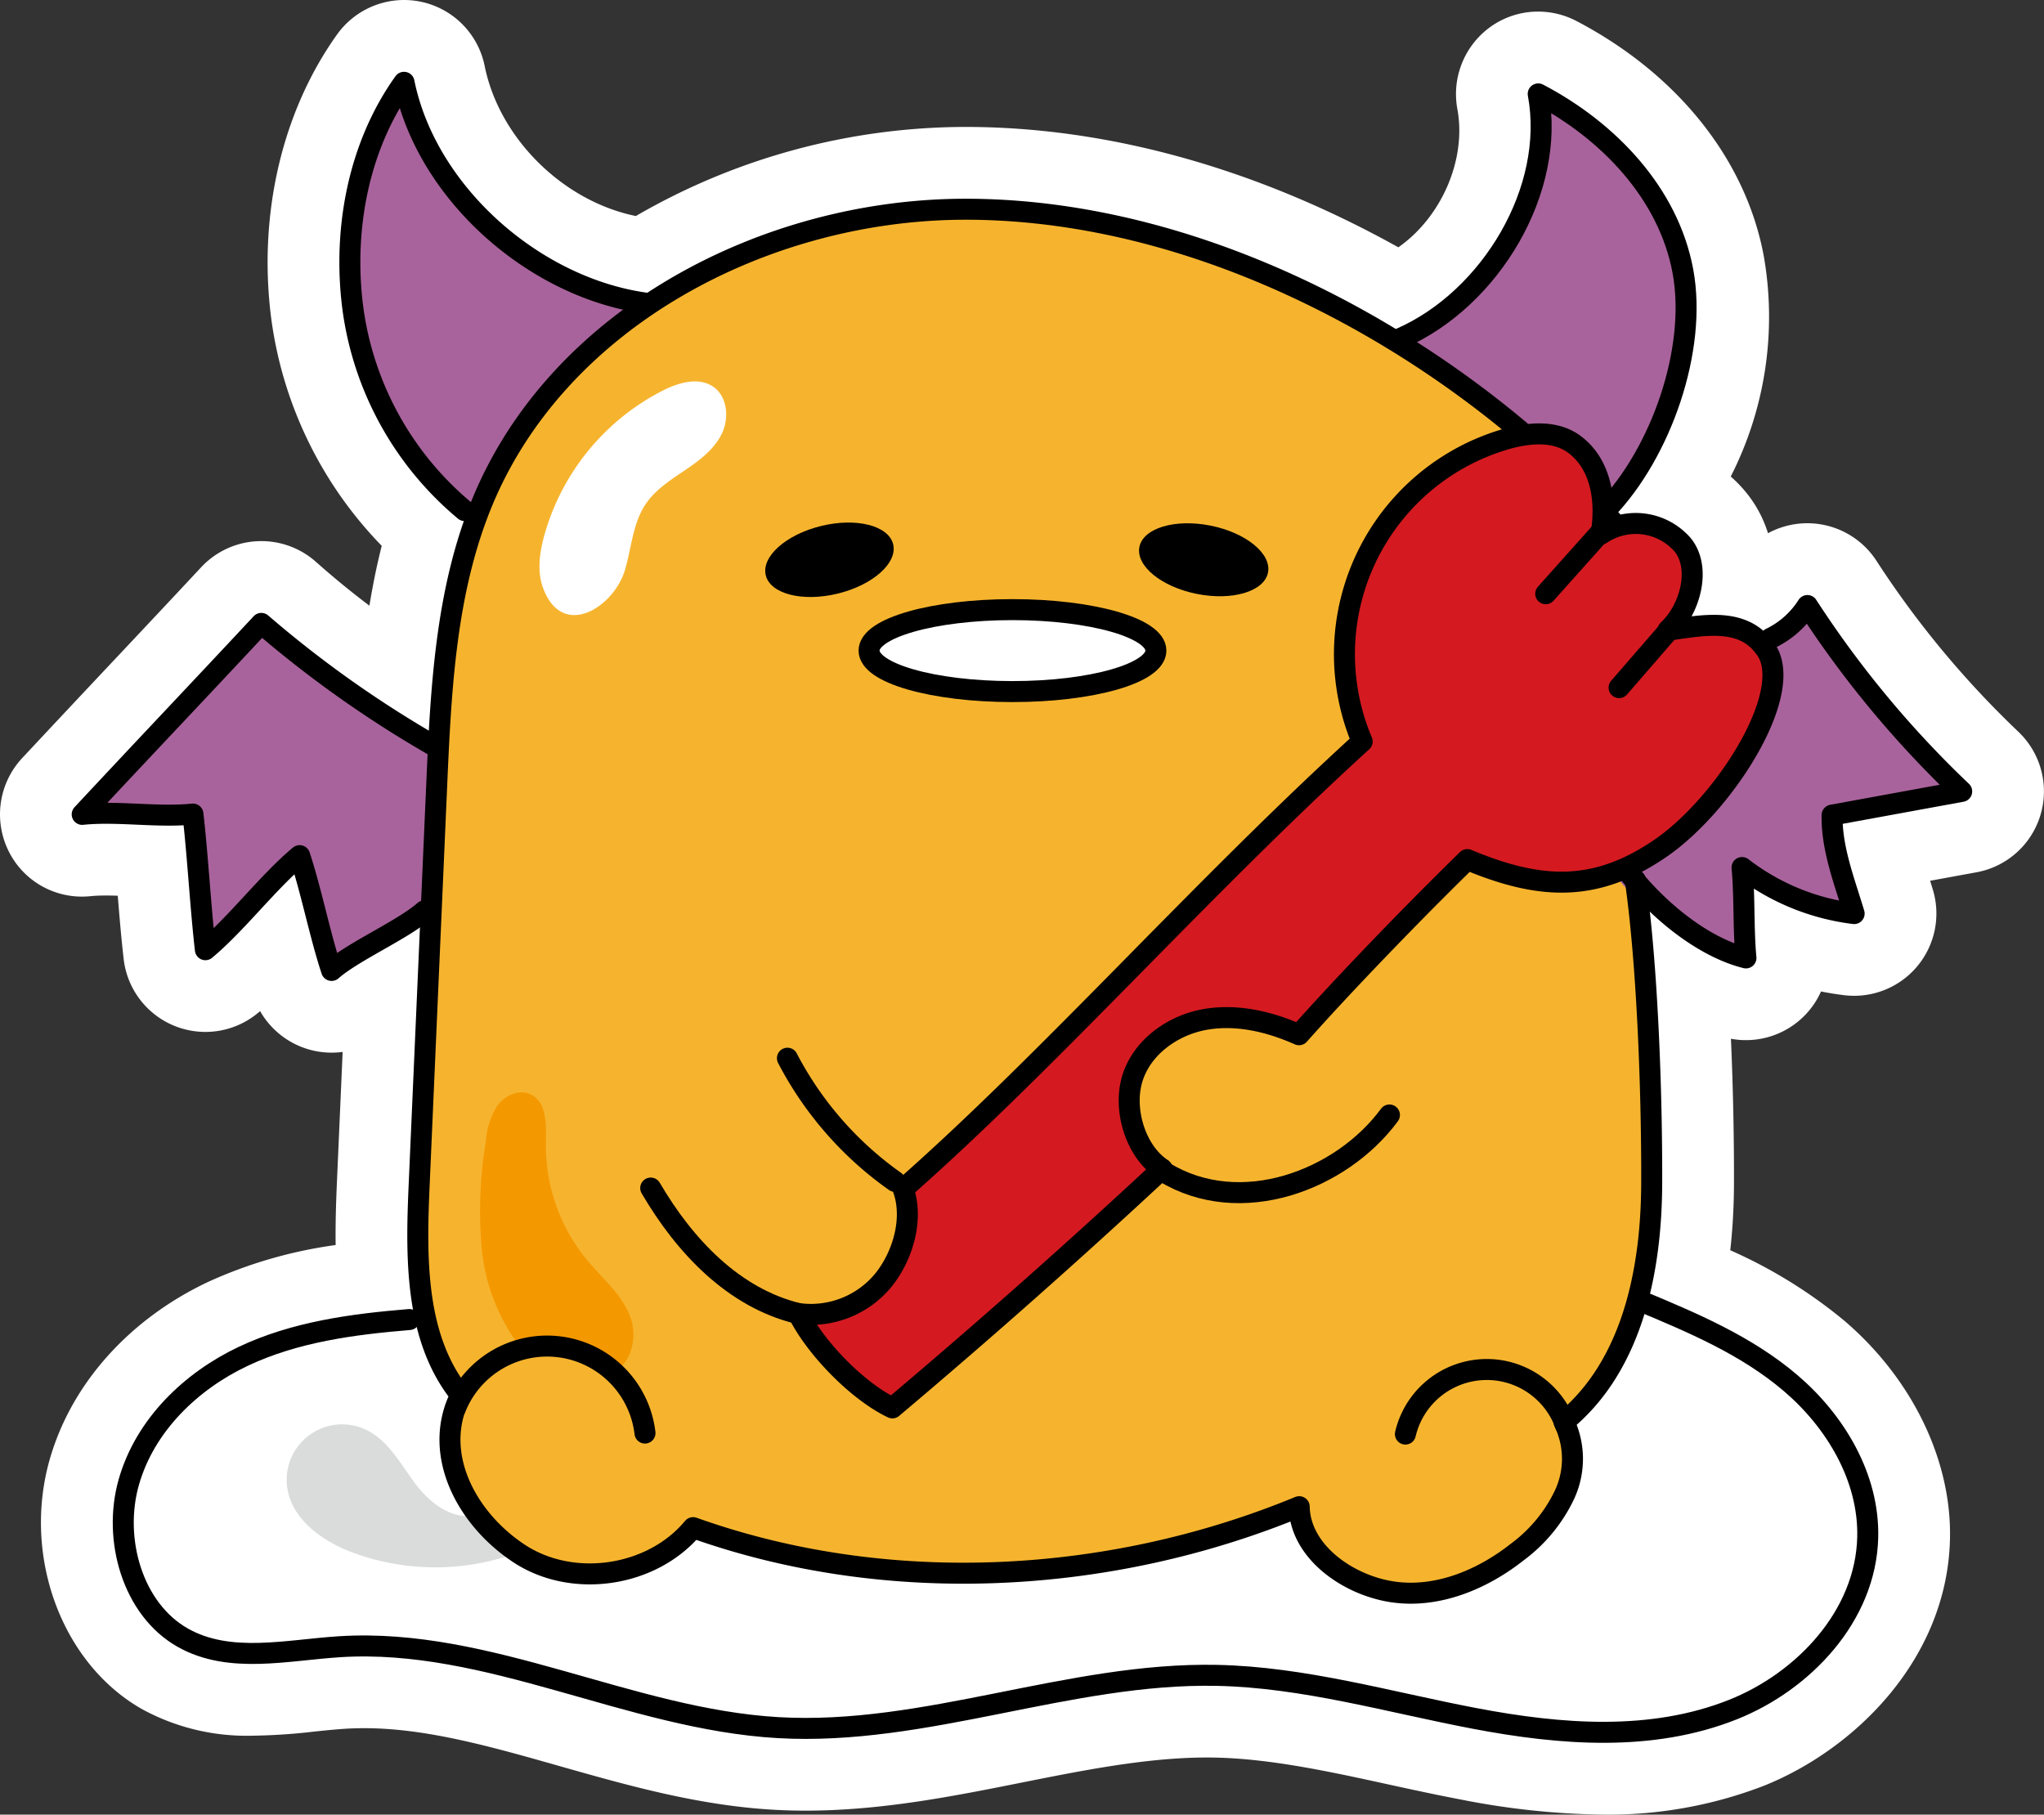 <svg xmlns="http://www.w3.org/2000/svg" viewBox="0 0 292.104 259.333"><rect x="0" y="0" width="292.104" height="259.333" fill="#333333" stroke="none"/><defs><style>.cls-1{fill:#fff;}.cls-2{fill:#f6b42e;}.cls-3{fill:#a9639c;}.cls-4{fill:#d41a20;}.cls-5{fill:#f49800;}.cls-6{fill:#dadbdb;}.cls-7{fill:none;stroke:#000;stroke-linecap:round;stroke-linejoin:round;stroke-width:3px;}</style></defs><title>gudetama-devil</title><g id="Layer_10"><path d="M233.017,274.666a106.196,106.196,0,0,1-19.558-2.108c-3.414-.649-6.831-1.395-10.136-2.117-8.476-1.851-17.205-3.756-25.622-3.926q-.637-.013-1.275-.013c-8.992,0-18.349,1.867-27.398,3.672-9.666,1.929-19.66,3.923-29.973,3.923-1.448,0-2.887-.04-4.279-.12-10.238-.589-20.02-3.368-29.479-6.055-10.172-2.89-19.75-5.61-29.289-5.61-1.015,0-2.03.031-3.017.092-1.466.09-3.044.254-4.572.412a81.201,81.201,0,0,1-8.394.57,25.998,25.998,0,0,1-13.268-3.125c-9.546-5.386-14.229-18.273-10.892-29.977,2.677-9.393,9.949-17.493,19.95-22.222,6.857-3.245,14.169-4.644,21.283-5.433a115.415,115.415,0,0,1-0-13.109L58.29,162.392a19.762,19.762,0,0,0-2.487,1.702,6.757,6.757,0,0,1-10.866-2.941c-.567-1.699-1.09-3.559-1.59-5.45a65.357,65.357,0,0,1-5.716,5.545,6.757,6.757,0,0,1-11.034-4.417c-.365-3.157-.643-6.597-.913-9.924-.091-1.118-.183-2.253-.278-3.38-.694-.025-1.38-.055-2.055-.084-1.526-.066-2.918-.127-4.229-.127a27.344,27.344,0,0,0-2.738.12,6.563,6.563,0,0,1-.688.035,6.708,6.708,0,0,1-6.045-3.757A6.781,6.781,0,0,1,10.763,132.103c4.375-4.696,8.587-9.171,12.798-13.645l.091-.097c4.18-4.441,8.36-8.883,12.706-13.547a6.756,6.756,0,0,1,9.432-.443,128.437,128.437,0,0,0,14.86,11.38,105.125,105.125,0,0,1,3.456-18.948A52.365,52.365,0,0,1,47.686,65.286c-1.77-13.562,1.334-27.095,8.516-37.128a6.756,6.756,0,0,1,12.117,2.598A33.246,33.246,0,0,0,95.732,56.429c.029.003.058.008.086.012a88.864,88.864,0,0,1,46.097-12.967c20.045,0,41.904,6.367,61.913,17.982,9.279-4.639,15.203-16.281,13.308-26.474a6.794,6.794,0,0,1,2.629-6.671,6.705,6.705,0,0,1,4.013-1.321,6.789,6.789,0,0,1,3.124.765c13.131,6.873,21.951,17.861,24.208,30.151a45.313,45.313,0,0,1-6.451,32.087,14.786,14.786,0,0,1,4.966,3.887,13.613,13.613,0,0,1,2.874,9.381,15.578,15.578,0,0,1,3.264.973,5.839,5.839,0,0,0,.77-.97,6.756,6.756,0,0,1,11.408-.04,140.601,140.601,0,0,0,21.03,25.325,6.757,6.757,0,0,1-3.462,11.527l-12.143,2.221c.351,1.305.775,2.638,1.192,3.95.288.906.574,1.808.843,2.706a6.758,6.758,0,0,1-6.461,8.693h-0a6.712,6.712,0,0,1-.87-.057,39.416,39.416,0,0,1-7.945-1.825c.02.279.042.554.068.821a6.756,6.756,0,0,1-8.364,7.194,28.012,28.012,0,0,1-5.901-2.25c.633,9.904.855,20.284.828,27.926a79.897,79.897,0,0,1-.987,12.584c6.75,2.932,12.885,6.042,18.489,10.824,8.603,7.344,13.601,17.558,13.368,27.322-.354,14.899-12.052,26.17-23.488,30.73a56.877,56.877,0,0,1-21.118,3.749Z" class="cls-1" transform="translate(-3.956 -20.333)"/><path d="M61.697,30.333A1.754,1.754,0,0,1,63.417,31.742C66.47,46.861,79.779,59.327,95.065,61.384a1.748,1.748,0,0,1,1.185.713,83.361,83.361,0,0,1,45.667-13.623h.026c20.355,0,42.145,6.747,62.08,18.917a1.749,1.749,0,0,1,.909-.931c11.996-5.279,19.515-19.507,17.119-32.392a1.758,1.758,0,0,1,2.542-1.878c11.749,6.15,19.621,15.852,21.598,26.62a40.059,40.059,0,0,1-9.236,33.118,1.68,1.68,0,0,1-2.2.317c.015.247.016.502.021.754a1.738,1.738,0,0,1,.644.358,1.668,1.668,0,0,1,.179.24,10.849,10.849,0,0,1,2.104-.205,10.415,10.415,0,0,1,8.055,3.66c2.423,2.955,2.16,7.454.379,11.052a25.766,25.766,0,0,1,2.726-.16,10.703,10.703,0,0,1,7.08,2.194,1.757,1.757,0,0,1,.28-.17,11.052,11.052,0,0,0,4.54-4.035,1.755,1.755,0,0,1,1.48-.821h.006a1.758,1.758,0,0,1,1.48.811,145.652,145.652,0,0,0,21.783,26.24,1.757,1.757,0,0,1-.899,2.997l-17.043,3.117a41.224,41.224,0,0,0,2.223,9.488c.279.878.557,1.753.817,2.623a1.757,1.757,0,0,1-.34,1.636,1.729,1.729,0,0,1-1.555.611,34.715,34.715,0,0,1-13.84-4.819c.032.973.05,1.952.069,2.916.041,2.136.083,4.345.272,6.329a1.756,1.756,0,0,1-2.175,1.871c-4.725-1.182-9.315-4.276-12.981-7.662,1.293,12.18,1.733,27.622,1.696,38.171a69.305,69.305,0,0,1-1.68,15.616c7.256,3.033,14.67,6.265,20.936,11.613,7.471,6.377,11.813,15.124,11.615,23.4-.3,12.62-10.433,22.254-20.342,26.205a51.783,51.783,0,0,1-19.267,3.394,100.01,100.01,0,0,1-18.623-2.02c-3.36-.639-6.755-1.38-10.039-2.097-8.677-1.895-17.65-3.853-26.553-4.032q-.688-.014-1.377-.014c-9.474,0-19.081,1.915-28.374,3.768-9.452,1.886-19.186,3.826-28.993,3.826q-1.994,0-3.994-.112c-9.689-.558-19.204-3.261-28.407-5.875-10.466-2.973-20.405-5.799-30.649-5.799q-1.656,0-3.325.102c-1.562.097-3.196.265-4.776.429a77.058,77.058,0,0,1-7.88.544,21.431,21.431,0,0,1-10.811-2.479c-7.465-4.212-11.217-14.865-8.541-24.251,2.282-8.008,8.58-14.96,17.279-19.073,7.693-3.639,16.254-4.759,24.358-5.427q.066-.005.131-.005a1.827,1.827,0,0,1,.214.013,84.38,84.38,0,0,1-.563-17.423l1.595-36.366c-1.457.974-3.163,1.949-4.837,2.903a43.98,43.98,0,0,0-6.349,4.057,1.757,1.757,0,0,1-2.825-.765c-.831-2.491-1.588-5.458-2.321-8.327-.472-1.846-.953-3.733-1.452-5.483-1.522,1.466-3.066,3.134-4.574,4.763a78.12,78.12,0,0,1-6.9,6.879,1.757,1.757,0,0,1-2.869-1.149c-.352-3.049-.629-6.456-.896-9.752-.217-2.671-.44-5.416-.703-7.962-.619.028-1.241.039-1.866.039-1.523,0-3.055-.068-4.559-.134-1.518-.066-2.99-.13-4.417-.13a32.334,32.334,0,0,0-3.242.145,1.766,1.766,0,0,1-.186.01,1.757,1.757,0,0,1-1.277-2.955c4.372-4.693,8.578-9.162,12.784-13.63,4.216-4.479,8.43-8.958,12.813-13.661a1.756,1.756,0,0,1,2.452-.115,133.486,133.486,0,0,0,22.16,15.954,1.74,1.74,0,0,1,.379.304c.565-9.681,1.655-19.883,4.918-29.386a1.714,1.714,0,0,1-.676-.327A47.25,47.25,0,0,1,52.644,64.639c-1.608-12.32,1.171-24.556,7.623-33.571a1.76,1.76,0,0,1,1.43-.734M208.52,70.246l-1.314-.994c-.041.02-.081.041-.122.06.479.309.958.618,1.435.934M61.697,20.333a11.785,11.785,0,0,0-9.557,4.907C44.224,36.3,40.796,51.129,42.728,65.933A57.444,57.444,0,0,0,58.508,98.338c-.725,2.869-1.299,5.733-1.758,8.555q-3.946-2.977-7.639-6.26a11.756,11.756,0,0,0-16.414.775c-4.421,4.744-8.669,9.257-12.777,13.622q-6.214,6.602-12.818,13.667A11.808,11.808,0,0,0,5.176,141.946a11.672,11.672,0,0,0,10.519,6.523,11.82,11.82,0,0,0,1.236-.065c.585-.059,1.317-.09,2.192-.09.529,0,1.084.011,1.661.029.248,3.043.51,6.151.846,9.059a11.757,11.757,0,0,0,19.192,7.693q.154-.128.307-.258A11.763,11.763,0,0,0,52.922,170.666l-.818,18.638c-.14,3.184-.22,6.14-.182,8.961a65.141,65.141,0,0,0-18.244,5.28c-11.302,5.344-19.548,14.592-22.62,25.371-3.952,13.863,1.741,29.212,13.243,35.702A31.193,31.193,0,0,0,40.027,268.388a84.96,84.96,0,0,0,8.909-.597c1.474-.153,2.998-.31,4.365-.395.886-.055,1.796-.083,2.708-.083,8.843,0,18.096,2.628,27.891,5.411,9.751,2.77,19.803,5.625,30.59,6.246,1.489.085,3.025.129,4.568.129,10.806,0,21.047-2.043,30.95-4.02,8.811-1.758,17.922-3.575,26.417-3.575q.589,0,1.176.012c7.928.159,16.414,2.012,24.621,3.804l.073.016c3.325.726,6.764,1.476,10.231,2.135a110.938,110.938,0,0,0,20.491,2.196,61.837,61.837,0,0,0,22.97-4.105c12.964-5.169,26.227-18.075,26.636-35.256.268-11.253-5.384-22.933-15.12-31.244A69.691,69.691,0,0,0,251.227,199.013a89.144,89.144,0,0,0,.527-9.539c.02-5.793-.101-13.143-.433-20.688a11.753,11.753,0,0,0,12.874-6.758q1.634.327,3.287.529a11.756,11.756,0,0,0,12.707-15.036q-.196-.655-.403-1.314l6.624-1.212a11.757,11.757,0,0,0,6.022-20.051,135.534,135.534,0,0,1-20.277-24.406A11.773,11.773,0,0,0,256.619,96.539a17.398,17.398,0,0,0-3.127-5.828,19.65,19.65,0,0,0-2.198-2.278,50.299,50.299,0,0,0,4.733-31.429c-2.536-13.814-12.303-26.087-26.796-33.674a11.835,11.835,0,0,0-5.452-1.34,11.677,11.677,0,0,0-6.981,2.296,11.83,11.83,0,0,0-4.578,11.608c1.356,7.291-2.315,15.512-8.43,19.783-20.237-11.274-41.499-17.204-61.846-17.204a94.081,94.081,0,0,0-47.119,12.733C84.446,49.092,75.314,40.135,73.219,29.763A11.754,11.754,0,0,0,61.697,20.333Z" class="cls-1" transform="translate(-3.956 -20.333)"/><path d="M62.457,208.913c-8.108.669-16.336,1.757-23.752,5.264s-14.008,9.783-16.341,17.967.55,18.197,7.715,22.239c6.717,3.79,14.883,1.754,22.495,1.283,21.225-1.313,41.361,10.349,62.59,11.57,21.042,1.211,41.604-7.895,62.673-7.471,12.464.251,24.617,3.826,36.884,6.16s25.256,3.367,36.911-1.28c10.027-3.998,18.968-13.353,19.236-24.614.205-8.584-4.655-16.606-11-22.022s-14.074-8.663-21.673-11.832" class="cls-1" transform="translate(-3.956 -20.333)"/><path d="M220.339,80.753C197.675,63.37,170.48,50.228,141.918,50.236s-58.192,15.5-69.063,41.913c-5.223,12.689-5.892,26.72-6.493,40.428q-1.256,28.624-2.511,57.248c-.456,10.39-.593,21.808,5.949,29.894-4.183,8.168.674,17.575,8.334,22.628s19.011,3.367,24.873-3.693c27.674,9.885,59.453,8.219,86.616-2.994.122,6.425,6.959,11.211,13.313,12.168s12.812-1.712,17.855-5.695a21.816,21.816,0,0,0,6.759-8.213,12.134,12.134,0,0,0-.089-10.387c9.731-7.945,12.492-21.532,12.536-34.094s-.586-31.035-2.342-43.332" class="cls-2" transform="translate(-3.956 -20.333)"/><path d="M234.167,91.667c7.519-8.478,12.343-21.389,10.297-32.534s-10.645-20.126-20.685-25.381c2.552,13.726-5.36,28.698-18.139,34.321-.446,2.093,1.555,3.05,3.286,4.308C217.711,78.764,225.192,83.733,234.167,91.667Z" class="cls-3" transform="translate(-3.956 -20.333)"/><path d="M131.485,221.538q19.69-16.603,38.553-34.154c-4.438-1.371-5.627-8.504-4.252-12.94s5.693-7.547,10.26-8.394,9.307.273,13.551,2.16c6.122-6.908,16.025-17.203,24.05-25.032,10.389,4.346,18.284,4.756,27.581-1.598s19.85-22.996,14.773-28.842c-3.577-2.392-9.389-2.872-13.662-2.359,3.15-2.932,4.79-8.88,2.062-12.208a8.878,8.878,0,0,0-11.623-1.521c.754-4.749.035-9.908-3.809-12.796-2.724-2.047-6.548-1.716-9.819-.764a32.012,32.012,0,0,0-20.529,43.217c-23.035,20.97-44.702,45.564-65.597,63.945,1.531,4.252-.031,9.612-2.891,13.112a13.416,13.416,0,0,1-12.087,4.694C120.501,212.984,126.514,219.173,131.485,221.538Z" class="cls-4" transform="translate(-3.956 -20.333)"/><path d="M94.831,63.131c-16-2.154-29.94-15.21-33.135-31.035-6.558,9.162-8.769,21.148-7.31,32.321A45.508,45.508,0,0,0,70.366,93.304" class="cls-3" transform="translate(-3.956 -20.333)"/><path d="M65.497,149.619c-3.119,2.737-11.032,6.665-14.151,9.402-1.62-4.86-2.948-11.545-4.568-16.405-4.477,3.724-8.993,9.719-13.469,13.443-.698-6.038-1.083-13.347-1.781-19.385-5.082.516-10.742-.472-15.824.044,8.755-9.396,16.842-17.895,25.597-27.291A135.069,135.069,0,0,0,63.751,125.591c1.935-.54,3.17,1.228,3.01,3.231C66.082,137.322,65.497,140.835,65.497,149.619Z" class="cls-3" transform="translate(-3.956 -20.333)"/><path d="M235.313,146.106c3.973,4.949,11.996,9.586,18.153,11.126-.39-4.099-.167-8.819-.558-12.918a32.715,32.715,0,0,0,16.019,6.581c-1.37-4.581-3.24-9.291-3.148-14.072,6.251-1.142,12.267-2.245,18.519-3.387a146.637,146.637,0,0,1-22.048-26.564,12.754,12.754,0,0,1-5.27,4.685C257.833,125.167,246.248,139.005,235.313,146.106Z" class="cls-3" transform="translate(-3.956 -20.333)"/><ellipse cx="144.692" cy="92.98" class="cls-1" rx="20.495" ry="5.856"/><ellipse cx="175.975" cy="100.333" rx="4.977" ry="9.369" transform="translate(39.202 232.949) rotate(-78.72)"/><ellipse cx="122.493" cy="100.333" rx="9.369" ry="4.977" transform="translate(-24.215 11.493) rotate(-13.684)"/><path d="M93.279,101.761c.927-3.153,1.101-6.625,2.927-9.358,1.387-2.077,3.563-3.465,5.631-4.865s4.169-2.961,5.264-5.206.821-5.353-1.248-6.751c-2.073-1.401-4.889-.578-7.126.542A33.305,33.305,0,0,0,81.719,96.924c-.665,2.459-1.031,5.132-.128,7.515C84.387,111.814,91.717,107.078,93.279,101.761Z" class="cls-1" transform="translate(-3.956 -20.333)"/><path d="M90.737,216.677c3.316-.65,4.49-5.117,3.253-8.262s-3.972-5.403-6.133-8.001a25.75,25.75,0,0,1-5.889-16.818c.051-2.535.141-5.719-2.132-6.842-1.645-.813-3.726.107-4.807,1.589a11.289,11.289,0,0,0-1.654,5.189,60.302,60.302,0,0,0-.584,15.125,27.449,27.449,0,0,0,5.356,13.991C82.513,211.015,89.323,212.235,90.737,216.677Z" class="cls-5" transform="translate(-3.956 -20.333)"/><path d="M72.038,236.771c-3.351.963-6.671-1.641-8.757-4.435s-3.829-6.12-6.964-7.645a7.926,7.926,0,0,0-11.33,8.107c.574,4.617,4.993,7.774,9.348,9.409a34.021,34.021,0,0,0,24.395-.286C75.406,241.933,72.374,240.076,72.038,236.771Z" class="cls-6" transform="translate(-3.956 -20.333)"/><path d="M221.113,81.839C199.3,63.54,170.48,50.228,141.918,50.236s-58.192,15.5-69.063,41.913c-5.223,12.689-5.892,26.72-6.493,40.428q-1.256,28.624-2.511,57.248c-.456,10.39-.593,21.808,5.949,29.894-4.183,8.168.674,17.575,8.334,22.628s19.011,3.367,24.873-3.693c27.674,9.885,59.453,8.219,86.616-2.994.122,6.425,6.959,11.211,13.313,12.168s12.812-1.712,17.855-5.695a21.816,21.816,0,0,0,6.759-8.213,12.134,12.134,0,0,0-.089-10.387c9.731-7.945,12.492-21.532,12.536-34.094s-.586-31.035-2.342-43.332" class="cls-7" transform="translate(-3.956 -20.333)"/><path d="M131.485,221.538q19.69-16.603,38.553-34.154c-3.806-2.489-5.627-8.504-4.252-12.94s5.693-7.547,10.26-8.394,9.307.273,13.551,2.16c6.122-6.908,16.025-17.203,24.05-25.032,10.389,4.346,18.284,4.756,27.581-1.598s19.85-22.996,14.773-28.842c-3.267-4.401-9.389-2.872-13.662-2.359,3.15-2.932,4.79-8.88,2.062-12.208a8.878,8.878,0,0,0-11.623-1.521c.754-4.749.035-9.908-3.809-12.796-2.724-2.047-6.548-1.716-9.819-.764a32.012,32.012,0,0,0-20.529,43.217c-23.035,20.97-44.702,45.564-65.597,63.945,1.531,4.252-.031,9.612-2.891,13.112a13.416,13.416,0,0,1-12.087,4.694C120.501,212.984,126.514,219.173,131.485,221.538Z" class="cls-7" transform="translate(-3.956 -20.333)"/><path d="M234.25,94.672l-9.398,10.515" class="cls-7" transform="translate(-3.956 -20.333)"/><path d="M244.033,108.574l-8.696,10.031" class="cls-7" transform="translate(-3.956 -20.333)"/><path d="M131.857,189.168a49.541,49.541,0,0,1-15.37-17.602" class="cls-7" transform="translate(-3.956 -20.333)"/><path d="M118.045,208.058c-9.272-2.227-16.284-9.703-21.097-17.935" class="cls-7" transform="translate(-3.956 -20.333)"/><path d="M170.314,187.828c10.923,6.687,25.339,1.174,32.206-8.149" class="cls-7" transform="translate(-3.956 -20.333)"/><path d="M227.68,223.994A11.941,11.941,0,0,0,204.801,225.28" class="cls-7" transform="translate(-3.956 -20.333)"/><path d="M204.167,68.667c12.779-5.624,22.164-21.189,19.612-34.915,10.04,5.255,18.639,14.235,20.685,25.381S241.333,85,233.5,93.167" class="cls-7" transform="translate(-3.956 -20.333)"/><path d="M96.333,63.667c-16-2.154-31.442-15.746-34.638-31.571-6.558,9.162-8.769,21.148-7.31,32.321A45.508,45.508,0,0,0,70.366,93.304" class="cls-7" transform="translate(-3.956 -20.333)"/><path d="M65.833,126.833a159.632,159.632,0,0,1-24.533-17.407c-8.755,9.396-16.842,17.895-25.597,27.291,5.082-.516,10.742.472,15.824-.044.698,6.038,1.083,13.347,1.781,19.385,4.477-3.724,8.993-9.719,13.469-13.443,1.62,4.86,2.948,11.545,4.568,16.405,3.119-2.737,10.153-5.786,13.273-8.523" class="cls-7" transform="translate(-3.956 -20.333)"/><path d="M256.979,111.557a12.754,12.754,0,0,0,5.27-4.685,146.637,146.637,0,0,0,22.048,26.564c-6.251,1.142-12.267,2.245-18.519,3.387-.091,4.781,1.778,9.49,3.148,14.072a32.715,32.715,0,0,1-16.019-6.581c.39,4.099.167,8.819.558,12.918-6.157-1.54-12.423-6.762-16.396-11.711" class="cls-7" transform="translate(-3.956 -20.333)"/><path d="M69.025,221.65a14.087,14.087,0,0,1,27.104,3.486" class="cls-7" transform="translate(-3.956 -20.333)"/><ellipse cx="144.692" cy="92.98" class="cls-7" rx="20.495" ry="5.856"/><path d="M62.457,208.913c-8.108.669-16.336,1.757-23.752,5.264s-14.008,9.783-16.341,17.967.55,18.197,7.715,22.239c6.717,3.79,14.883,1.754,22.495,1.283,21.225-1.313,41.361,10.349,62.59,11.57,21.042,1.211,41.604-7.895,62.673-7.471,12.464.251,24.617,3.826,36.884,6.16s25.256,3.367,36.911-1.28c10.027-3.998,18.968-13.353,19.236-24.614.205-8.584-4.655-16.606-11-22.022s-14.074-8.663-21.673-11.832" class="cls-7" transform="translate(-3.956 -20.333)"/></g></svg>